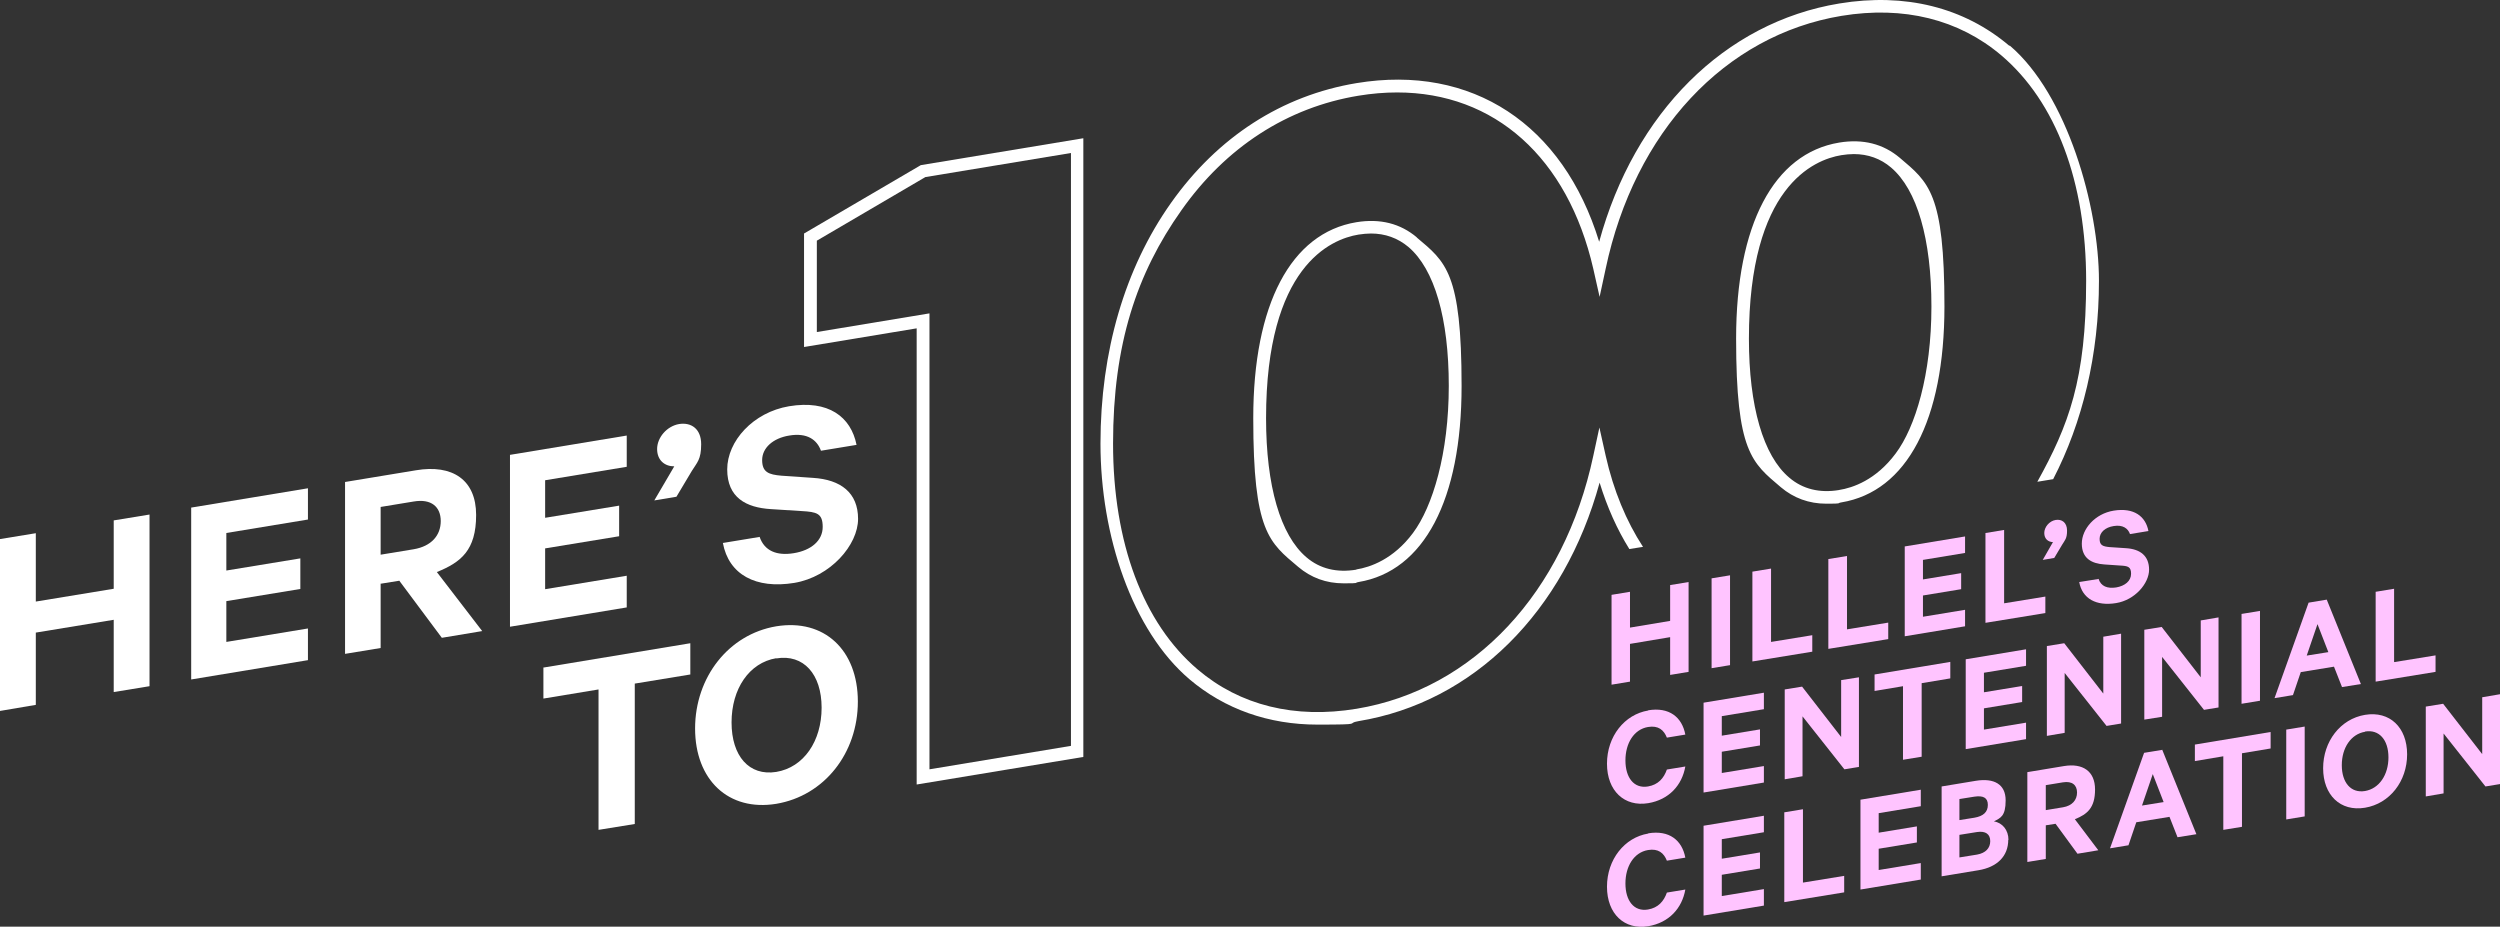 <?xml version="1.0" encoding="UTF-8"?> <svg xmlns="http://www.w3.org/2000/svg" xmlns:xlink="http://www.w3.org/1999/xlink" id="Layer_1" data-name="Layer 1" version="1.1" viewBox="0 0 1152 427"><rect x="0" y="0" width="1152" height="427" fill="#333333" stroke="none"/><defs><style> .cls-1 { clip-path: url(#clippath); } .cls-2 { fill: none; } .cls-2, .cls-3, .cls-4 { stroke-width: 0px; } .cls-3 { fill: #ffc4ff; } .cls-4 { fill: #fff; } </style><clipPath id="clippath"><rect class="cls-2" width="1152" height="427"></rect></clipPath></defs><g class="cls-1"><g><path class="cls-4" d="M68.9,237v79.2l-16.5,2.7v-33.3l-35.9,5.9v33.3L0,327.6v-79.2l16.5-2.7v31.5l35.9-5.9v-31.5l16.5-2.7Z"></path><path class="cls-4" d="M141.9,225v14.4l-37.6,6.2v17.3l34.1-5.6v14.1l-34.1,5.6v18.8l37.6-6.2v14.6l-53.8,8.9v-79.2l53.8-8.9h0Z"></path><path class="cls-4" d="M175.4,269.1v29.5l-16.4,2.7v-79.2l32.7-5.4c16.7-2.8,27.7,4.3,27.7,20.6s-7,21.8-18.1,26.3l20.9,27.2-18.6,3.1-19.6-26.3-8.7,1.4h0ZM175.4,255.6l15.2-2.5c8.3-1.4,12.5-6.5,12.5-13s-4.3-10.4-12.5-9l-15.2,2.5v22Z"></path><path class="cls-4" d="M288.8,200.7v14.4l-37.6,6.2v17.3l34.1-5.6v14.1l-34.1,5.6v18.8l37.6-6.2v14.6l-53.8,8.9v-79.2l53.8-8.9h0Z"></path><path class="cls-4" d="M310.7,214.9c-4.4,0-7.9-2.8-7.9-8s4.4-10.5,10.1-11.5c5.6-.9,10.2,2.2,10.2,9.3s-1.9,8.4-4.3,12.3l-7.1,11.9-10.2,1.7,9.2-15.7h0Z"></path><path class="cls-4" d="M350,247.3c2.2,6.6,8,8.9,15.8,7.6,8-1.3,13.3-5.8,13.3-12.1s-2.8-6.9-9.7-7.3l-14.2-.9c-11.4-.7-20.1-5.3-20.1-18.3s11.9-26.3,28.5-29.1c18.1-3,28.5,4.8,31.1,17.8l-16.4,2.7c-1.8-5-6.3-8.4-14.6-7-7.5,1.2-12.5,5.7-12.5,11.3s3,6.7,8.9,7.2l14.5,1c12.9.8,20.8,6.9,20.8,18.9s-12.7,26.7-29.4,29.5c-17.7,2.9-30.2-3.8-32.9-18.4l17-2.8Z"></path><path class="cls-4" d="M250.5,307.6l67.6-11.2v14.4l-25.6,4.2v64.7l-16.7,2.7v-64.7l-25.4,4.2v-14.4Z"></path><path class="cls-4" d="M357.7,370.4c-22.1,3.6-37.4-11.1-37.4-34.7s15.4-43.4,37.4-47.1c22.1-3.6,37.6,10.9,37.6,34.7s-15.5,43.4-37.6,47.1h0ZM357.7,303.3c-12.5,2.1-20.6,14.1-20.6,29.6s8.1,24.8,20.6,22.8c12.7-2.1,20.9-14.2,20.9-29.6s-8.3-24.8-20.9-22.7Z"></path><path class="cls-4" d="M422.4,361.4v-210.1l-51.9,8.6v-52.3l53.8-31.5,74.9-12.4v285.1l-76.8,12.7h0ZM428.3,144.4v210.1l65.2-10.8V70.5l-67.1,11.1-50,29.3v42.1l51.9-8.6Z"></path><path class="cls-4" d="M652.9,109.4c-7.6-6.4-16.9-8.8-27.8-7-30.2,5-47.5,37.9-47.5,90.3s7.3,57.2,20.7,68.5c5.9,5,12.9,7.6,20.9,7.6s4.5-.2,6.8-.6c30.2-5,47.5-37.9,47.5-90.3s-7.3-57.2-20.7-68.5h0ZM625.1,262.5c-9.1,1.5-16.9-.4-23.1-5.7-12-10.2-18.6-32.9-18.6-64.1,0-70,29.8-82.5,42.6-84.6,2-.3,4-.5,5.8-.5,6.6,0,12.4,2.1,17.3,6.2,12,10.2,18.6,32.9,18.6,64s-7.4,55.6-16.5,67.8c-9,12.1-19.7,15.8-26.1,16.8h0ZM875.4,72.7c-7.6-6.4-16.9-8.8-27.8-7-30.2,5-47.5,37.9-47.5,90.3s7.3,57.2,20.6,68.5c5.9,5,13,7.6,20.9,7.6s4.5-.2,6.9-.6c30.2-5,47.5-37.9,47.5-90.3s-7.3-57.2-20.6-68.5h0ZM847.6,225.8c-9.1,1.5-16.9-.4-23.1-5.7-12-10.1-18.6-32.9-18.6-64,0-70,29.8-82.5,42.6-84.6,2-.3,3.9-.5,5.8-.5,6.6,0,12.4,2.1,17.2,6.2,12,10.2,18.6,32.9,18.6,64.1s-7.4,55.6-16.5,67.7c-9.1,12.2-19.7,15.8-26.1,16.8h0ZM925.9,21.1c-20.9-17.7-48-24.5-78.3-19.5-52.9,8.7-94.5,50.4-110.7,109.8-16.6-54.1-58.6-81.9-111.8-73.1-34.4,5.7-64,24.8-85.5,55.2-21.3,30.1-32.5,68.5-32.5,110.9s14.6,86.1,41,108.6c16.3,13.8,36.5,20.9,59,20.9s12.5-.5,18.9-1.6c53-8.7,94.8-50.4,111.1-109.9,3.5,11.4,8.1,21.6,13.7,30.6l6.3-1c-7.7-11.8-13.6-26-17.2-42l-2.9-13-2.8,13c-13.4,63-55.2,107.7-109.1,116.6-28.4,4.7-53.7-1.5-73.2-18.1-25.1-21.3-39-58.3-39-104.1s10.9-78.4,31.5-107.5c20.5-29.1,48.8-47.4,81.6-52.8,6.1-1,12-1.5,17.8-1.5,44.8,0,78.6,29.9,90.4,81.3l2.9,12.9,2.8-13c13.3-63,54.9-107.6,108.7-116.5,28.6-4.7,54,1.6,73.6,18.2,25.2,21.4,39.1,58.3,39.1,103.9s-8.1,66.6-22.5,92.6l7.3-1.2c13.5-26.1,21.1-57.3,21.1-91.4s-14.6-85.9-41.1-108.4ZM652.8,109.4c-7.6-6.4-16.9-8.8-27.8-7-30.2,5-47.5,37.9-47.5,90.3s7.3,57.2,20.7,68.5c5.9,5,12.9,7.6,20.9,7.6s4.5-.2,6.8-.6c30.2-5,47.5-37.9,47.5-90.3s-7.3-57.2-20.7-68.5h0ZM625,262.5c-9.1,1.5-16.9-.4-23.1-5.7-12-10.2-18.6-32.9-18.6-64.1,0-70,29.8-82.5,42.6-84.6,2-.3,4-.5,5.8-.5,6.6,0,12.4,2.1,17.3,6.2,12,10.2,18.6,32.9,18.6,64s-7.4,55.6-16.5,67.8c-9,12.1-19.7,15.8-26.1,16.8h0ZM875.4,72.7c-7.6-6.4-16.9-8.8-27.8-7-30.2,5-47.5,37.9-47.5,90.3s7.3,57.2,20.6,68.5c5.9,5,13,7.6,20.9,7.6s4.5-.2,6.9-.6c30.2-5,47.5-37.9,47.5-90.3s-7.3-57.2-20.6-68.5h0ZM847.6,225.8c-9.1,1.5-16.9-.4-23.1-5.7-12-10.1-18.6-32.9-18.6-64,0-70,29.8-82.5,42.6-84.6,2-.3,3.9-.5,5.8-.5,6.6,0,12.4,2.1,17.2,6.2,12,10.2,18.6,32.9,18.6,64.1s-7.4,55.6-16.5,67.7c-9.1,12.2-19.7,15.8-26.1,16.8h0ZM652.8,109.4c-7.6-6.4-16.9-8.8-27.8-7-30.2,5-47.5,37.9-47.5,90.3s7.3,57.2,20.7,68.5c5.9,5,12.9,7.6,20.9,7.6s4.5-.2,6.8-.6c30.2-5,47.5-37.9,47.5-90.3s-7.3-57.2-20.7-68.5h0ZM625,262.5c-9.1,1.5-16.9-.4-23.1-5.7-12-10.2-18.6-32.9-18.6-64.1,0-70,29.8-82.5,42.6-84.6,2-.3,4-.5,5.8-.5,6.6,0,12.4,2.1,17.3,6.2,12,10.2,18.6,32.9,18.6,64s-7.4,55.6-16.5,67.8c-9,12.1-19.7,15.8-26.1,16.8h0ZM875.3,72.7c-7.6-6.4-16.9-8.8-27.8-7-30.2,5-47.5,37.9-47.5,90.3s7.3,57.2,20.6,68.5c5.9,5,13,7.6,20.9,7.6s4.5-.2,6.9-.6c30.2-5,47.5-37.9,47.5-90.3s-7.3-57.2-20.6-68.5h0ZM847.5,225.8c-9.1,1.5-16.9-.4-23.1-5.7-12-10.1-18.6-32.9-18.6-64,0-70,29.8-82.5,42.6-84.6,2-.3,3.9-.5,5.8-.5,6.6,0,12.4,2.1,17.2,6.2,12,10.2,18.6,32.9,18.6,64.1s-7.4,55.6-16.5,67.7c-9.1,12.2-19.7,15.8-26.1,16.8h0Z"></path><path class="cls-3" d="M778.1,268.2v41.4l-8.5,1.4v-17.4l-18.5,3.1v17.4l-8.5,1.4v-41.4l8.5-1.4v16.5l18.5-3.1v-16.5l8.5-1.4Z"></path><path class="cls-3" d="M797.2,306.5l-8.5,1.4v-41.4l8.5-1.4v41.4Z"></path><path class="cls-3" d="M807.6,263.4l8.5-1.4v33.8l19-3.1v7.6l-27.6,4.5v-41.4h0Z"></path><path class="cls-3" d="M842.6,257.6l8.5-1.4v33.8l19-3.1v7.6l-27.6,4.5v-41.4h0Z"></path><path class="cls-3" d="M905.5,247.2v7.6l-19.4,3.2v9l17.6-2.9v7.4l-17.6,2.9v9.8l19.4-3.2v7.6l-27.8,4.6v-41.4l27.8-4.6h0Z"></path><path class="cls-3" d="M915,245.6l8.5-1.4v33.8l19-3.1v7.6l-27.6,4.5v-41.4h0Z"></path><path class="cls-3" d="M946.1,249.8c-2.3,0-4.1-1.5-4.1-4.2s2.3-5.5,5.2-6c2.9-.5,5.3,1.2,5.3,4.9s-1,4.4-2.2,6.4l-3.7,6.2-5.3.9,4.7-8.2h0Z"></path><path class="cls-3" d="M967,266.7c1.1,3.5,4.1,4.6,8.1,4,4.1-.7,6.9-3,6.9-6.3s-1.5-3.6-5-3.8l-7.3-.5c-5.9-.4-10.4-2.8-10.4-9.6s6.1-13.8,14.7-15.2c9.3-1.5,14.7,2.6,16,9.4l-8.5,1.4c-.9-2.6-3.3-4.4-7.5-3.7-3.9.6-6.5,2.9-6.5,5.9s1.5,3.5,4.6,3.8l7.5.5c6.7.4,10.7,3.6,10.7,9.9s-6.5,14-15.2,15.4c-9.1,1.5-15.6-2-17-9.7l8.8-1.4h0Z"></path><path class="cls-3" d="M759.5,327.3c9.7-1.6,15.6,3.2,17.1,11.2l-8.5,1.4c-1.4-3.5-3.9-5.7-8.7-4.9-6.5,1.1-10.4,7.5-10.4,15.4s3.9,13.1,10.4,12c4.7-.8,7.3-3.8,8.7-7.8l8.5-1.4c-1.5,8.6-7.5,15.3-17.1,16.9-10.9,1.8-19-5.6-19-18.2s8.1-22.7,19-24.5Z"></path><path class="cls-3" d="M812.8,319.2v7.6l-19.4,3.2v9l17.6-2.9v7.4l-17.6,2.9v9.8l19.4-3.2v7.6l-27.8,4.6v-41.4l27.8-4.6h0Z"></path><path class="cls-3" d="M856.6,353.4l-6.7,1.1-19.3-24.4v27.6l-8.2,1.4v-41.4l8-1.3,18,23.2v-26.2l8.2-1.3v41.4h0Z"></path><path class="cls-3" d="M863.8,310.8l34.9-5.8v7.6l-13.2,2.2v33.9l-8.6,1.4v-33.9l-13.1,2.2v-7.6h0Z"></path><path class="cls-3" d="M933.6,299.2v7.6l-19.4,3.2v9l17.6-2.9v7.4l-17.6,2.9v9.8l19.4-3.2v7.6l-27.8,4.6v-41.4l27.8-4.6h0Z"></path><path class="cls-3" d="M977.4,333.4l-6.7,1.1-19.3-24.4v27.6l-8.2,1.4v-41.4l8-1.3,18,23.2v-26.2l8.2-1.4v41.4Z"></path><path class="cls-3" d="M1022.3,326l-6.7,1.1-19.3-24.4v27.6l-8.2,1.3v-41.4l8-1.3,18,23.2v-26.2l8.2-1.4v41.4h0Z"></path><path class="cls-3" d="M1041.4,322.9l-8.5,1.4v-41.4l8.5-1.4v41.4Z"></path><path class="cls-3" d="M1072.2,276.4l15.7,38.8-8.7,1.4-3.7-9.4-15.3,2.5-3.6,10.6-8.5,1.4,15.7-44,8.4-1.4h0ZM1062.9,302.1l10-1.6-5-12.9-5,14.6Z"></path><path class="cls-3" d="M1094.7,272.7l8.5-1.4v33.8l19.1-3.1v7.6l-27.6,4.5v-41.4h0Z"></path><path class="cls-3" d="M759.5,384c9.7-1.6,15.6,3.2,17.1,11.2l-8.5,1.4c-1.4-3.5-3.9-5.7-8.7-4.9-6.5,1.1-10.4,7.5-10.4,15.4s3.9,13.1,10.4,12c4.7-.8,7.3-3.8,8.7-7.8l8.5-1.4c-1.5,8.6-7.5,15.3-17.1,16.9-10.9,1.8-19-5.6-19-18.2s8.1-22.7,19-24.5Z"></path><path class="cls-3" d="M812.8,375.9v7.6l-19.4,3.2v9l17.6-2.9v7.4l-17.6,2.9v9.8l19.4-3.2v7.6l-27.8,4.6v-41.4l27.8-4.6h0Z"></path><path class="cls-3" d="M822.3,374.3l8.5-1.4v33.8l19-3.1v7.6l-27.6,4.5v-41.4h0Z"></path><path class="cls-3" d="M885.1,363.9v7.6l-19.4,3.2v9l17.6-2.9v7.4l-17.6,2.9v9.8l19.4-3.2v7.6l-27.8,4.6v-41.4l27.8-4.6h0Z"></path><path class="cls-3" d="M925.4,387c0,7.6-5.2,12.6-13.7,14l-17,2.8v-41.4l15.7-2.6c8.5-1.4,13.8,1.6,13.8,9s-2.4,8.1-5.4,9.7c3.9.6,6.7,4,6.7,8.5ZM909.8,376.8c4.1-.7,6.2-2.6,6.2-5.9s-2.1-4.4-6.2-3.8l-6.9,1.1v9.7l6.9-1.1ZM902.9,395.1l8.1-1.3c4-.7,6.1-3,6.1-6.2s-2.1-4.8-6.1-4.2l-8.1,1.3v10.4Z"></path><path class="cls-3" d="M942.7,380.4v15.4l-8.5,1.4v-41.4l16.9-2.8c8.6-1.4,14.3,2.3,14.3,10.8s-3.6,11.4-9.3,13.7l10.8,14.3-9.6,1.6-10.1-13.8-4.5.7h0ZM942.7,373.3l7.9-1.3c4.3-.7,6.5-3.4,6.5-6.8s-2.2-5.4-6.5-4.7l-7.9,1.3v11.5h0Z"></path><path class="cls-3" d="M996.4,345.6l15.7,38.8-8.7,1.4-3.7-9.4-15.3,2.5-3.6,10.6-8.5,1.4,15.7-44,8.5-1.4ZM987,371.2l10-1.6-5-12.9-5,14.6Z"></path><path class="cls-3" d="M1011.4,343.1l34.9-5.8v7.6l-13.2,2.2v33.9l-8.6,1.4v-33.9l-13.1,2.2v-7.6h0Z"></path><path class="cls-3" d="M1062,376.2l-8.5,1.4v-41.4l8.5-1.4v41.4Z"></path><path class="cls-3" d="M1089.8,372.2c-11.4,1.9-19.3-5.9-19.3-18.2s7.9-22.7,19.3-24.6c11.4-1.9,19.4,5.8,19.4,18.2s-8,22.7-19.4,24.6ZM1089.8,337.2c-6.5,1.1-10.7,7.4-10.7,15.4s4.2,13,10.7,11.9c6.5-1.1,10.8-7.4,10.8-15.5s-4.3-13-10.8-11.9h0Z"></path><path class="cls-3" d="M1152,361.3l-6.7,1.1-19.3-24.4v27.6l-8.2,1.4v-41.4l8-1.3,18,23.2v-26.2l8.2-1.4v41.4h0Z"></path></g></g></svg> 